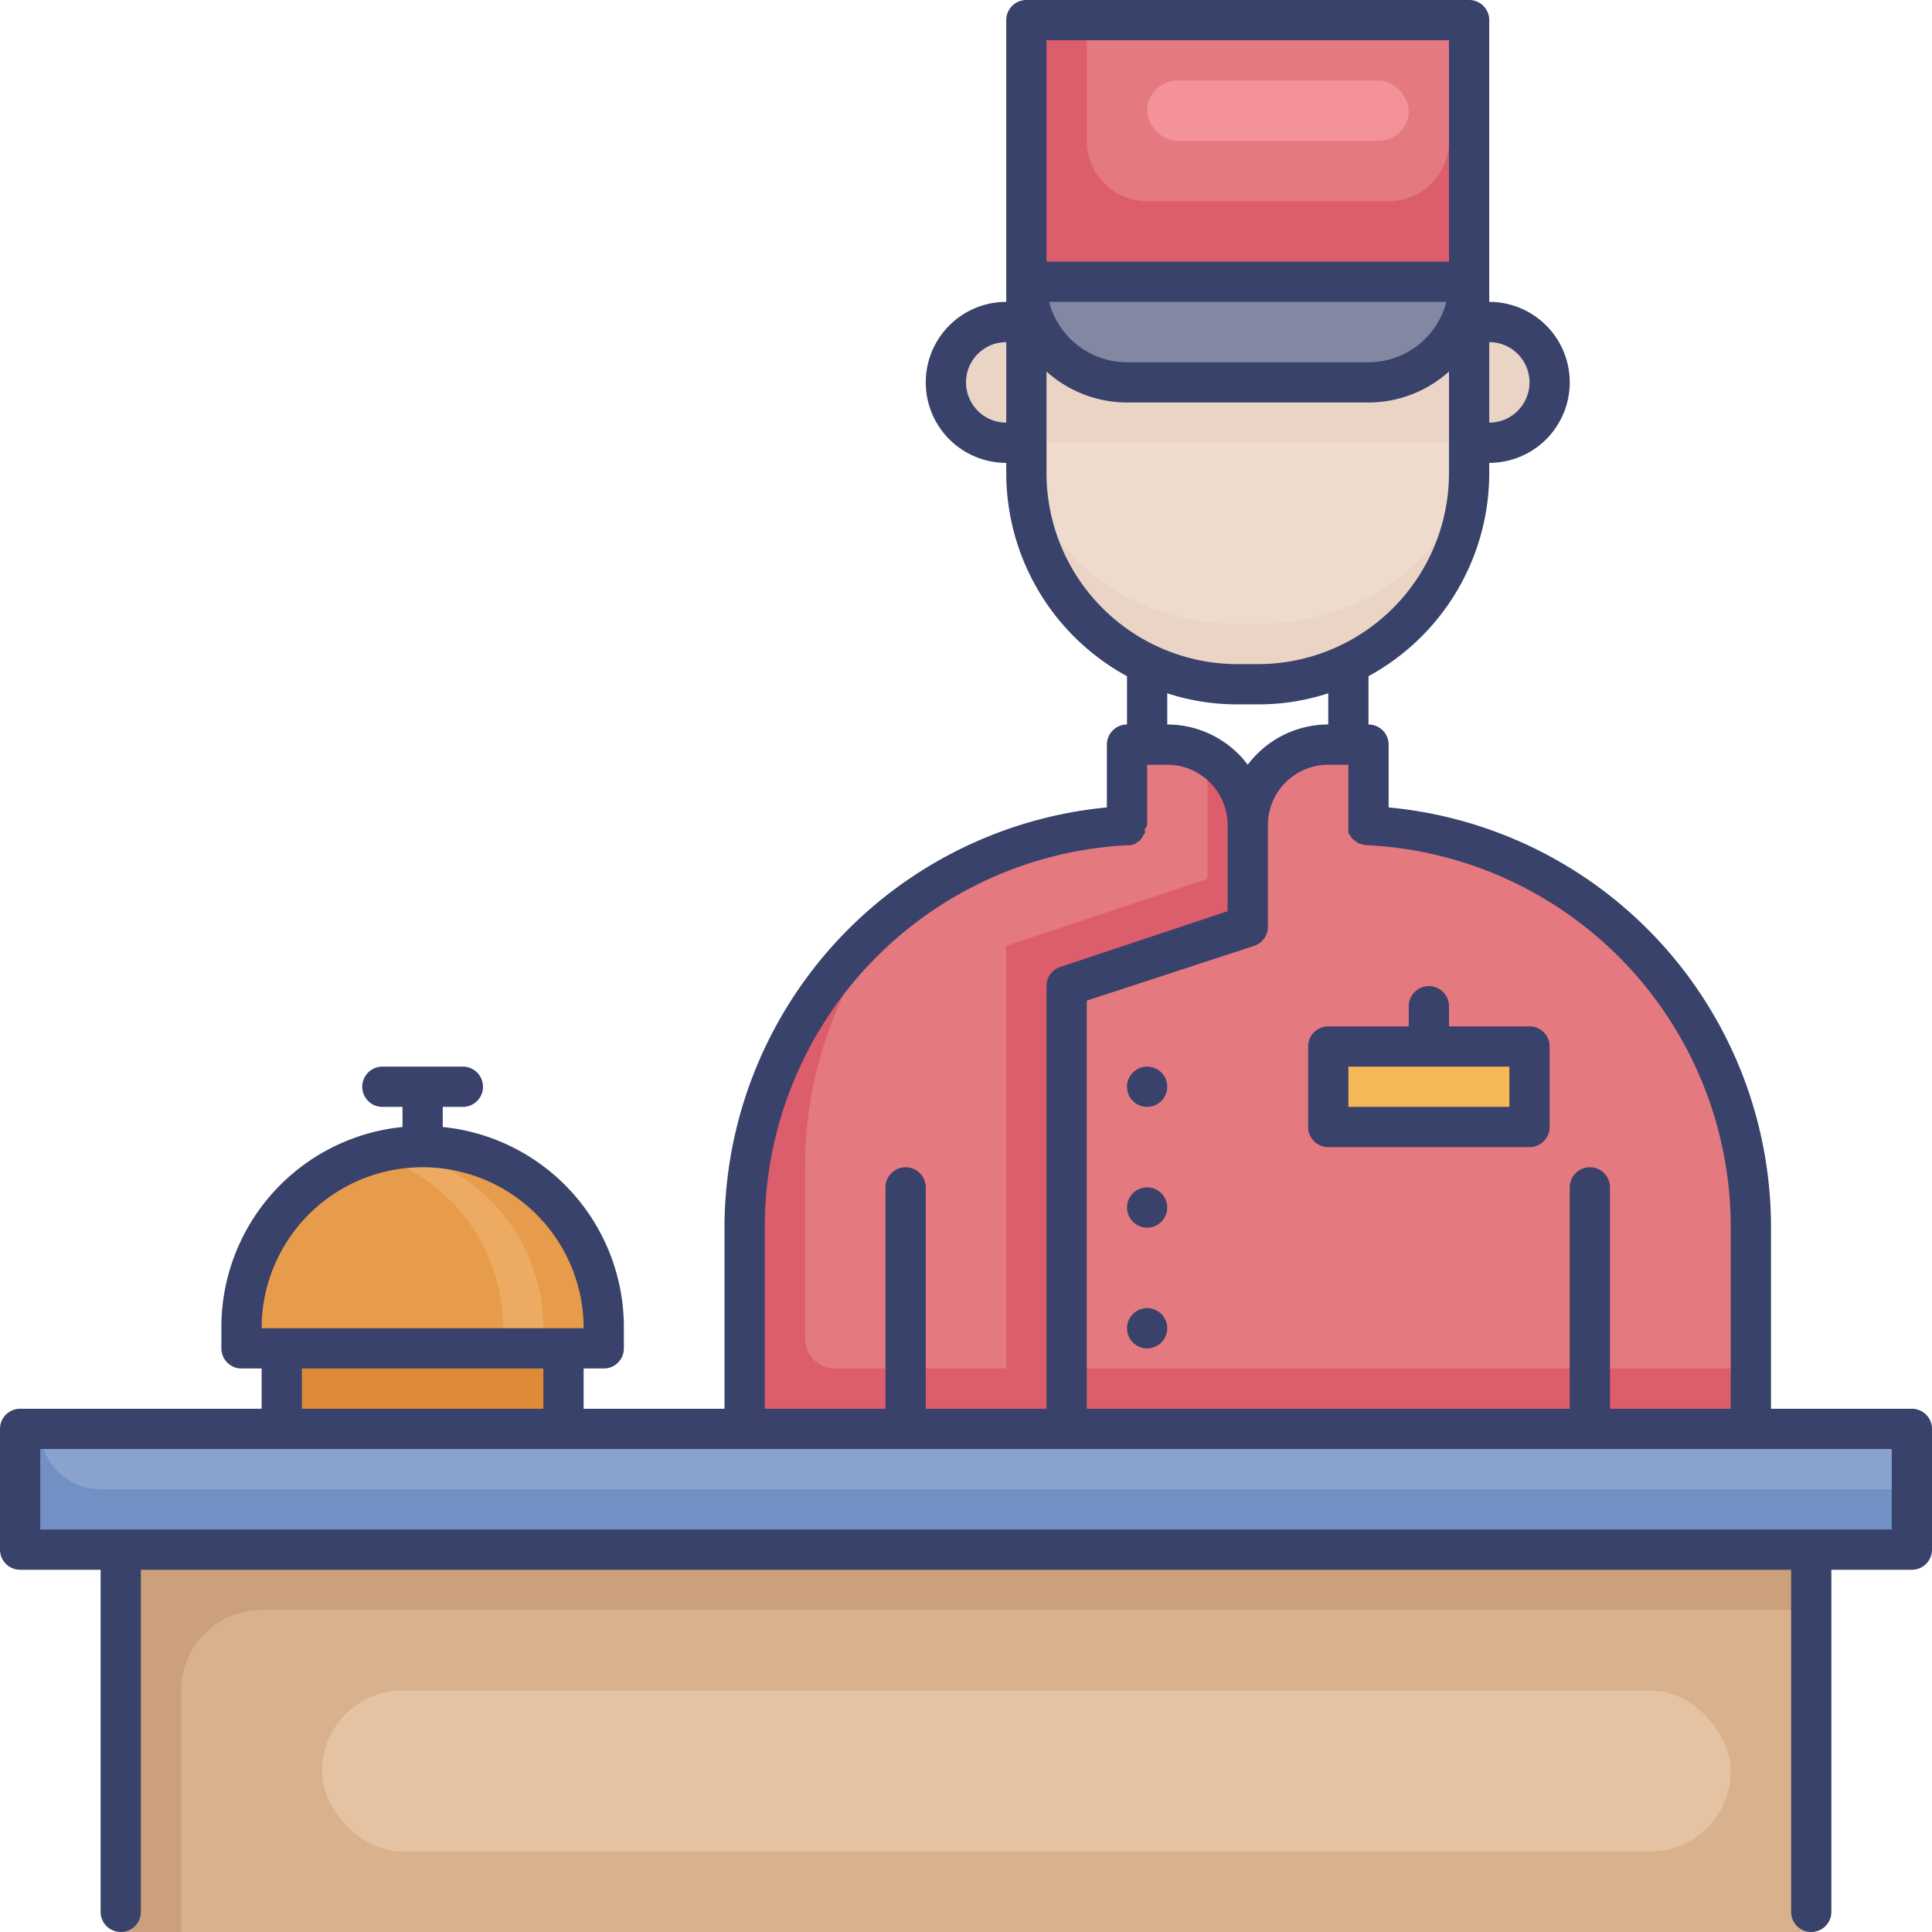 <svg id="Layer_1" data-name="Layer 1" xmlns="http://www.w3.org/2000/svg" viewBox="0 0 96 96"><defs><style>.cls-1{fill:#ead4c6;}.cls-2{fill:#8288a1;}.cls-3{fill:#dc5d6b;}.cls-4{fill:#e47980;}.cls-5{fill:#eedbcd;}.cls-6{fill:#f6b756;}.cls-7{fill:#e69c4b;}.cls-8{fill:#ecaa63;}.cls-9{fill:#dd8b37;}.cls-10{fill:#7190c4;}.cls-11{fill:#89a3ce;}.cls-12{fill:#cba07a;}.cls-13{fill:#d9b18c;}.cls-14{fill:#39426a;}.cls-15{fill:#e5c2a1;}.cls-16{fill:#f4929c;}</style></defs><title>bell boy, desk, front office, service, hotel, accommodation</title><path class="cls-1" d="M73,1V23.51A10.49,10.49,0,0,1,62.51,34h-1A10.49,10.49,0,0,1,51,23.51V1Z"/><path class="cls-2" d="M51,14H73a0,0,0,0,1,0,0v0a5,5,0,0,1-5,5H56a5,5,0,0,1-5-5v0A0,0,0,0,1,51,14Z"/><rect class="cls-3" x="51" y="1" width="22" height="13"/><path class="cls-4" d="M54,1H72a0,0,0,0,1,0,0V7a3,3,0,0,1-3,3H57a3,3,0,0,1-3-3V1A0,0,0,0,1,54,1Z"/><path class="cls-5" d="M73,22c0,5-4.7,9-10.49,9h-1C55.7,31,51,27,51,22Z"/><path class="cls-1" d="M50,16h1a0,0,0,0,1,0,0v6a0,0,0,0,1,0,0H50a3,3,0,0,1-3-3v0a3,3,0,0,1,3-3Z"/><path class="cls-1" d="M76,16h1a0,0,0,0,1,0,0v6a0,0,0,0,1,0,0H76a3,3,0,0,1-3-3v0a3,3,0,0,1,3-3Z" transform="translate(150 38) rotate(-180)"/><path class="cls-3" d="M87,61V71H37V61A20,20,0,0,1,56,41V37h2a3.66,3.66,0,0,1,1,.13A4,4,0,0,1,62,41a4,4,0,0,1,2.91-3.85l.19,0A4.43,4.43,0,0,1,66,37h2v4A20,20,0,0,1,87,61Z"/><path class="cls-4" d="M60,43.67,50,47V68H41.48A1.48,1.48,0,0,1,40,66.52V58a19.92,19.92,0,0,1,4.43-12.56A19.89,19.89,0,0,1,56,41V37l3,.13a4,4,0,0,1,1,.41Z"/><path class="cls-4" d="M87,61v7H53V49l9-3V41a4,4,0,0,1,2.91-3.85A4,4,0,0,1,65,38a4.43,4.43,0,0,1,.1-.9A4.43,4.43,0,0,1,66,37h2v4A20,20,0,0,1,87,61Z"/><rect class="cls-6" x="66" y="52" width="10" height="4"/><path class="cls-7" d="M21,57h0a9,9,0,0,1,9,9v1a0,0,0,0,1,0,0H12a0,0,0,0,1,0,0V66a9,9,0,0,1,9-9Z"/><path class="cls-8" d="M27,66v1H25V66a9,9,0,0,0-8-8.94A8.26,8.26,0,0,1,18,57a9,9,0,0,1,9,9Z"/><rect class="cls-9" x="14" y="67" width="14" height="4"/><rect class="cls-10" x="1" y="71" width="94" height="6"/><path class="cls-11" d="M2,71H95a0,0,0,0,1,0,0v3a0,0,0,0,1,0,0H5a3,3,0,0,1-3-3v0A0,0,0,0,1,2,71Z"/><rect class="cls-12" x="6" y="77" width="84" height="19"/><path class="cls-13" d="M13,80H90a0,0,0,0,1,0,0V96a0,0,0,0,1,0,0H9a0,0,0,0,1,0,0V84A4,4,0,0,1,13,80Z"/><path class="cls-14" d="M95,70H88V61A20.95,20.95,0,0,0,69,40.12V37a1,1,0,0,0-1-1V33.6a11.5,11.5,0,0,0,6-10.09V23a4,4,0,0,0,0-8V1a1,1,0,0,0-1-1H51a1,1,0,0,0-1,1V15a4,4,0,0,0,0,8v.51A11.5,11.5,0,0,0,56,33.6V36a1,1,0,0,0-1,1v3.12A21,21,0,0,0,36,61v9H29V68h1a1,1,0,0,0,1-1V66a10,10,0,0,0-9-10V55h1a1,1,0,0,0,0-2H19a1,1,0,0,0,0,2h1v1a10,10,0,0,0-9,10v1a1,1,0,0,0,1,1h1v2H1a1,1,0,0,0-1,1v6a1,1,0,0,0,1,1H5V95a1,1,0,0,0,2,0V78H89V95a1,1,0,0,0,2,0V78h4a1,1,0,0,0,1-1V71A1,1,0,0,0,95,70Zm-9-9v9H80V59a1,1,0,0,0-2,0V70H54V49.72L62.32,47A1,1,0,0,0,63,46V41a3,3,0,0,1,3-3h1v3a1,1,0,0,0,0,.17c0,.06,0,.13,0,.2s.07.1.1.16a1.53,1.53,0,0,0,.11.16s.1.07.15.11a.91.91,0,0,0,.16.11l.19.05A1,1,0,0,0,68,42,19,19,0,0,1,86,61ZM76,19a2,2,0,0,1-2,2V17A2,2,0,0,1,76,19ZM72,2V13H52V2Zm-.13,13A4,4,0,0,1,68,18H56a4,4,0,0,1-3.87-3ZM48,19a2,2,0,0,1,2-2v4A2,2,0,0,1,48,19Zm4,4.51V18.46A6,6,0,0,0,56,20H68a6,6,0,0,0,4-1.54v5.05A9.5,9.5,0,0,1,62.51,33h-1A9.5,9.5,0,0,1,52,23.51Zm6,10.94a11.18,11.18,0,0,0,3.49.55h1A11.18,11.18,0,0,0,66,34.45V36a5,5,0,0,0-4,2,5,5,0,0,0-4-2ZM38,61a19,19,0,0,1,18-19,1,1,0,0,0,.17,0l.19-.05a.91.91,0,0,0,.16-.11s.11-.07.15-.11a1.53,1.53,0,0,0,.11-.16c0-.06.07-.1.1-.16s0-.14,0-.2A1,1,0,0,0,57,41V38h1a3,3,0,0,1,3,3v4.28l-8.32,2.77A1,1,0,0,0,52,49V70H46V59a1,1,0,0,0-2,0V70H38ZM21,58a8,8,0,0,1,8,8H13A8,8,0,0,1,21,58ZM15,68H27v2H15Zm79,8H2V72H94Z"/><circle class="cls-14" cx="57" cy="54" r="1"/><circle class="cls-14" cx="57" cy="60" r="1"/><circle class="cls-14" cx="57" cy="66" r="1"/><path class="cls-14" d="M66,51a1,1,0,0,0-1,1v4a1,1,0,0,0,1,1H76a1,1,0,0,0,1-1V52a1,1,0,0,0-1-1H72V50a1,1,0,0,0-2,0v1Zm9,4H67V53h8Z"/><rect class="cls-15" x="16" y="84" width="70" height="8" rx="4"/><rect class="cls-16" x="57" y="4" width="13" height="3" rx="1.5"/></svg>